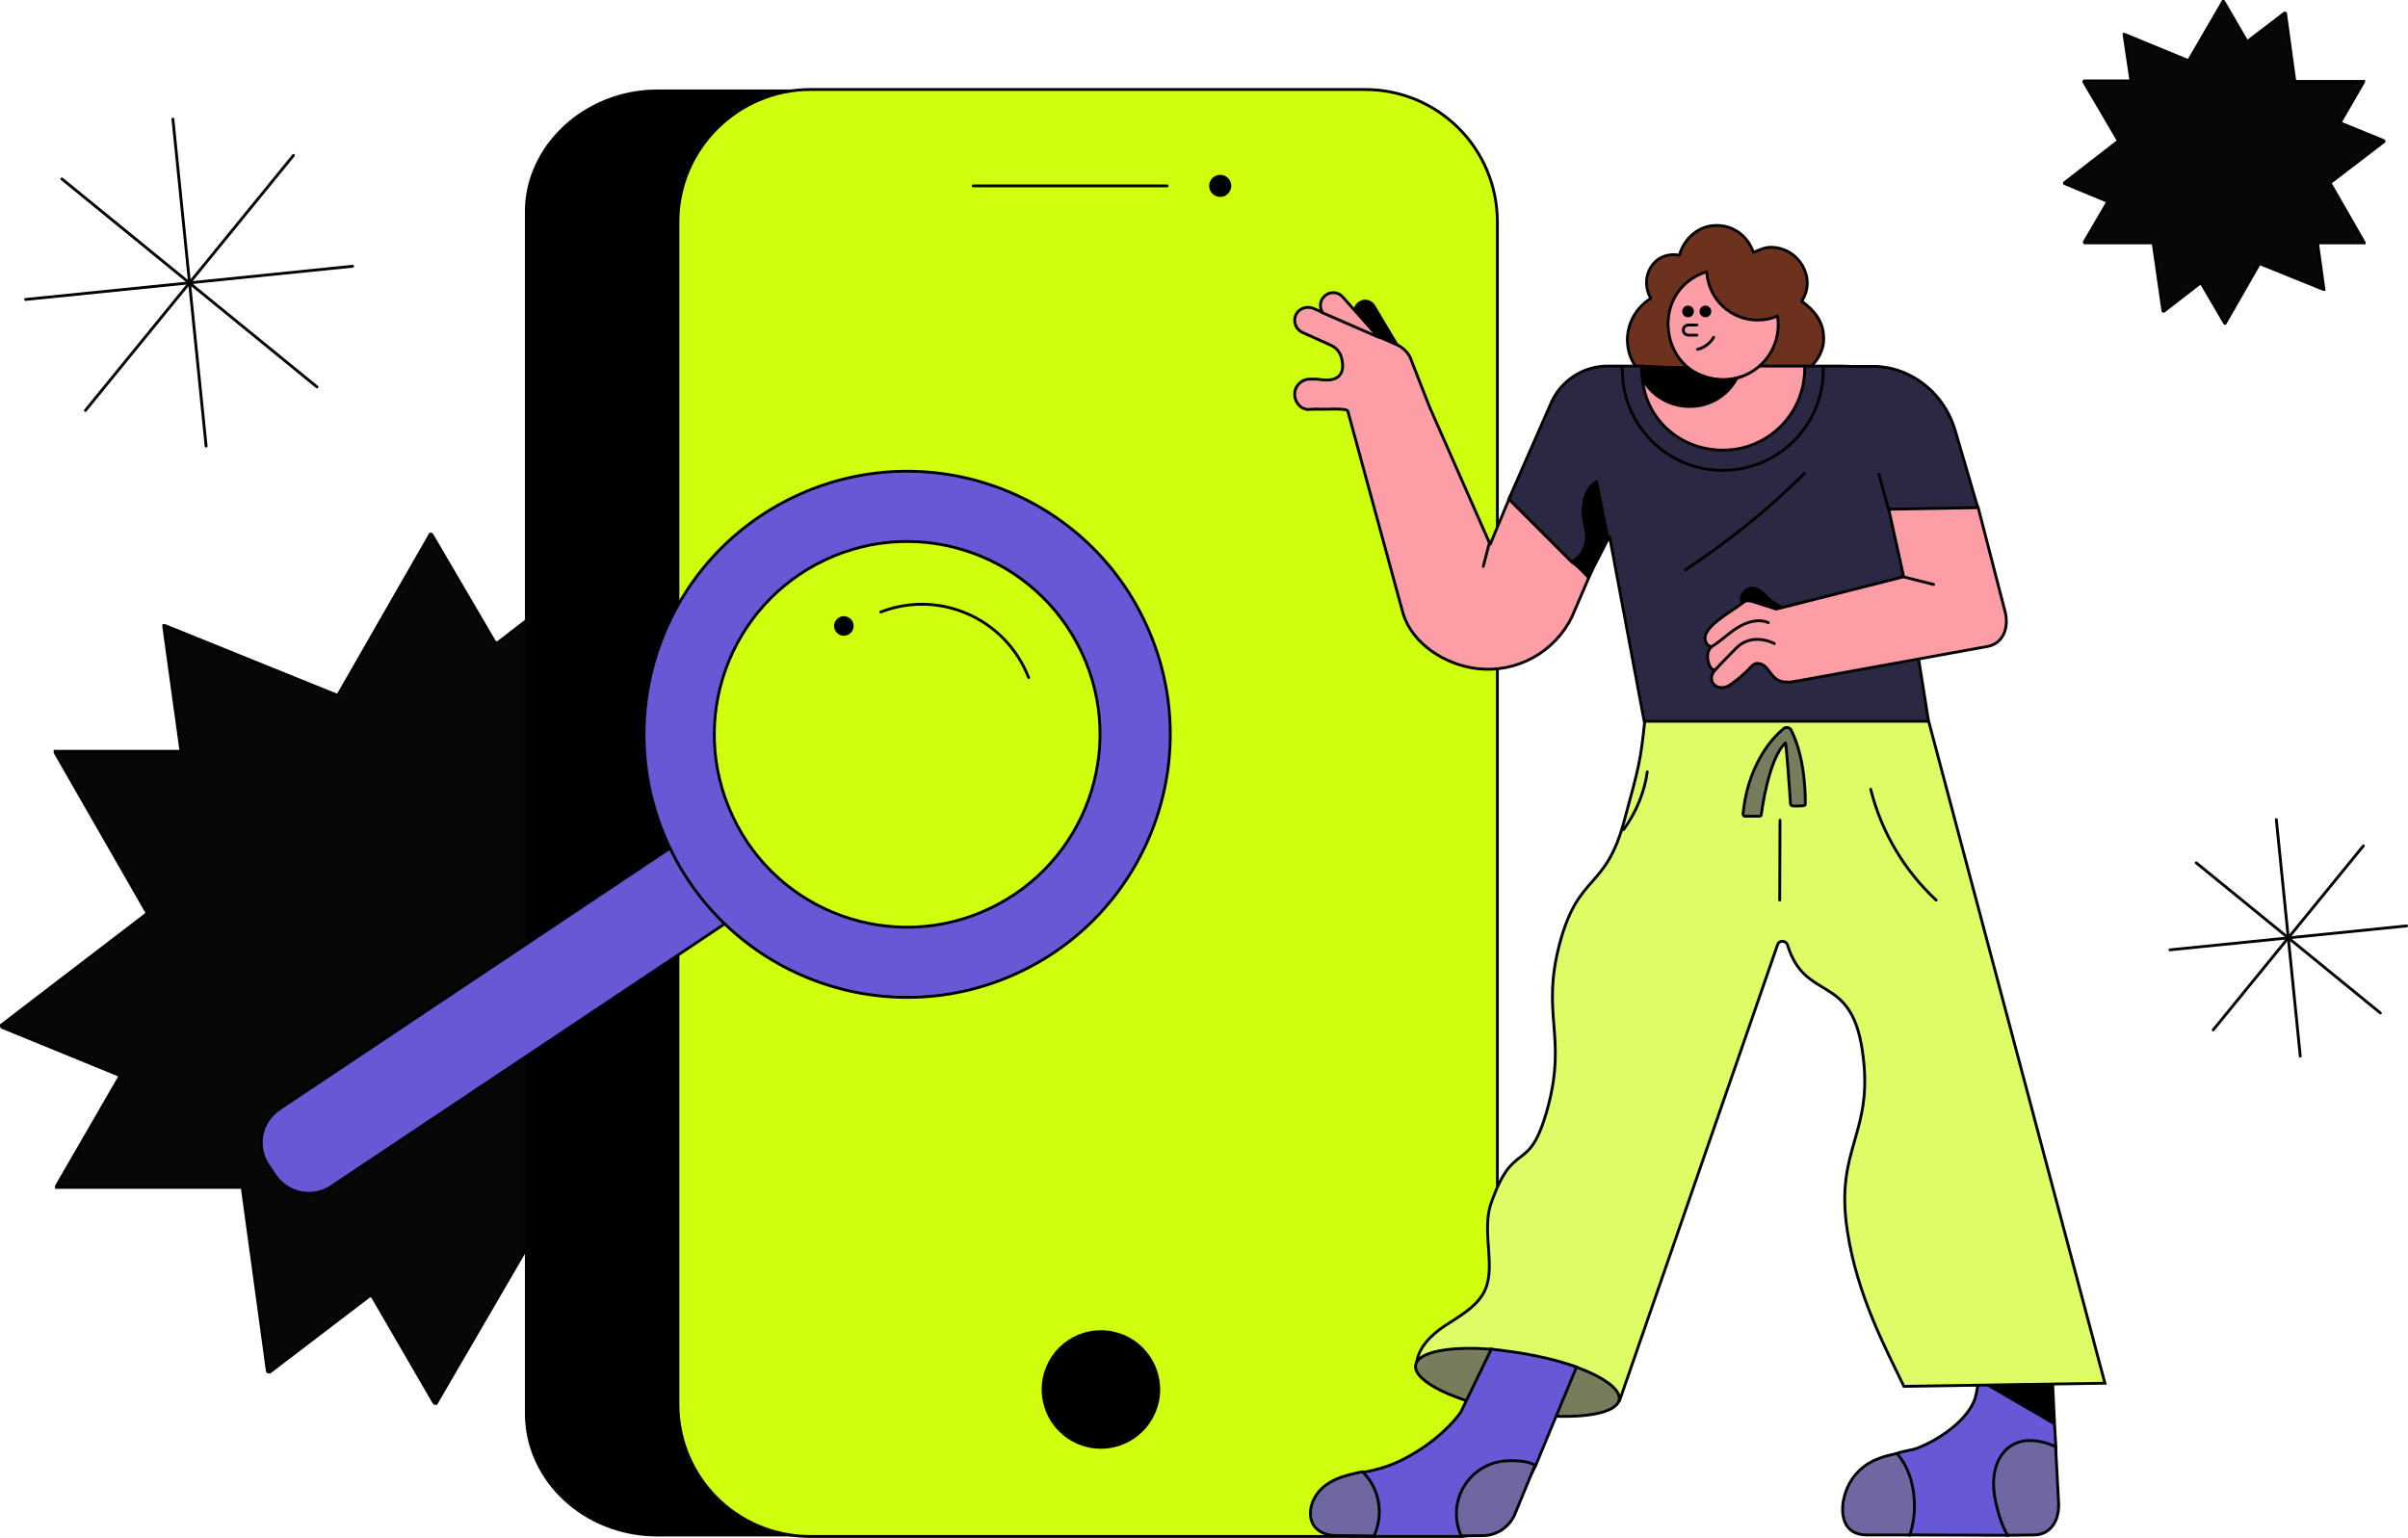<?xml version="1.0" encoding="UTF-8"?>
<svg xmlns="http://www.w3.org/2000/svg" id="Layer_2" data-name="Layer 2" viewBox="0 0 1274.23 813.92">
  <defs>
    <style>
      .cls-1 {
        fill: #6758d5;
      }

      .cls-1, .cls-2, .cls-3, .cls-4, .cls-5, .cls-6, .cls-7, .cls-8, .cls-9, .cls-10, .cls-11 {
        stroke: #000;
        stroke-width: 1.5px;
      }

      .cls-2 {
        fill: #6d321d;
      }

      .cls-3 {
        fill: #6e67a2;
      }

      .cls-12 {
        stroke-width: 0px;
      }

      .cls-4 {
        fill: #fd9da6;
      }

      .cls-5 {
        fill: #2b2844;
      }

      .cls-6 {
        fill: #767c5c;
      }

      .cls-7 {
        fill: #defc65;
      }

      .cls-8 {
        fill: none;
        stroke-linecap: round;
        stroke-linejoin: round;
      }

      .cls-9 {
        fill: #070707;
      }

      .cls-11 {
        fill: #cfff0f;
      }
    </style>
  </defs>
  <g id="Layer_1-2" data-name="Layer 1">
    <path class="cls-9" d="M1120.91,74.39v.26l-28.48,22.07v.25s0,.26.25.26l22.33,9.24.26.26v.25l-12.32,21.04v.26l.25.26h35.93s.26,0,.26.25l5.13,35.67s0,.26.26.26h.25l19.25-14.88h.51l12.32,21.04.26.25s.25,0,.25-.25l17.96-31.31s.26-.26.26,0l33.62,13.6h.25v-.25l-3.33-24.13v-.25h24.63v-.26l-17.96-31.31v-.25l28.48-21.81v-.26s0-.26-.25-.26l-22.59-9.24-.25-.25v-.26l12.32-21.3v-.25h-36.19q-.25,0-.25-.26l-4.88-35.67s0-.26-.26-.26h-.25l-19.5,14.89h-.52l-12.06-20.79-.25-.25h-.26l-18.22,31.3s-.26.26-.26,0l-33.61-13.86h-.26v.26l3.59,24.12v.26h-24.63s-.26,0-.26.26v.25l18.22,31.05Z"></path>
    <path class="cls-9" d="M380.52,543.87v-.7l76.92-59.6v-.69s0-.69-.69-.69l-60.29-24.95-.69-.69v-.7l33.26-56.82v-.7l-.69-.69h-97.02s-.7,0-.7-.69l-13.86-96.33s0-.69-.69-.69h-.69l-51.98,40.19h-1.38l-33.27-56.83-.69-.69s-.7,0-.7.69l-48.51,84.55s-.69.69-.69,0l-90.78-36.73h-.7v.69l9.01,65.15v.69H29.16v.69l48.51,84.55v.69L.75,542.48v.69s0,.7.69.7l60.99,24.94.69.7v.69l-33.26,57.52v.69h97.71q.69,0,.69.7l13.17,96.32s0,.7.69.7h.7l52.67-40.2h1.38l32.57,56.14.7.69h.69l49.2-84.55s.7-.69.7,0l90.78,37.42h.69v-.69l-9.7-65.14v-.69h66.53s.69,0,.69-.7v-.69l-49.2-83.85Z"></path>
    <g>
      <path class="cls-12" d="M347.91,47.37h292.68c38.89,0,70.14,29.33,70.14,65.03v635.73c0,36.35-31.25,65.04-70.14,65.04h-292.68c-38.9,0-70.14-29.33-70.14-65.04V111.77c0-34.44,31.24-64.4,70.14-64.4Z"></path>
      <path class="cls-11" d="M428.89,47.37h293.32c38.89,0,70.14,31.24,70.14,70.14v625.52c0,38.9-31.25,70.14-70.14,70.14h-293.32c-38.9,0-70.14-31.24-70.14-70.14V117.51c0-38.9,31.88-70.14,70.14-70.14Z"></path>
      <path class="cls-10" d="M582.56,765.99c-16.9,0-30.6-13.71-30.6-30.61s13.7-30.61,30.6-30.61,30.61,13.71,30.61,30.61-13.71,30.61-30.61,30.61Z"></path>
      <path class="cls-8" d="M617.63,98.38h-102.66"></path>
      <path class="cls-10" d="M645.69,103.48c-2.81,0-5.1-2.3-5.1-5.1s2.29-5.1,5.1-5.1,5.1,2.29,5.1,5.1-2.3,5.1-5.1,5.1Z"></path>
    </g>
    <g>
      <path class="cls-12" d="M743.58,188.23l-15.89-26.59c-1.84-3.17-6.02-4.01-8.86-1.84-2.68,1.84-3.52,5.69-1.68,8.53l12.21,19.24,14.22.66Z"></path>
      <path class="cls-4" d="M821.9,282.26l-22.92-19.2-10.36,24.88h-.17l-31.93-72.43-9.55-24.4c-1.17-3.85-4.01-6.86-7.52-8.53l-10.37-4.51-18.57-20.91c-2.67-3.01-7.19-3.01-9.86-.17-2.18,2.18-2.51,5.52-1.01,8.03,0,.17,0,.34-.16.17l-4.52-2.01c-3.51-1.34-7.53,0-9.2,3.35-1.67,3.51-.16,7.69,3.35,9.36l15.22,6.86c2.67,1.17,4.68,3.51,5.51,6.52.84,3.18,1.18,6.86-1,9.37-1.67,2-4.51,2.5-7.02,2.5-1.67,0-3.35-.33-5.02-.5h-3.68c-4.35,0-8.03,3.52-8.03,8.03s3.52,8.03,7.11,8.03c1.09,0,3.6-.17,3.76-.17h1.64c2.21.34,14.85-.8,15.59,1l29.27,107.21c4.78,15.72,21.91,27.09,39.13,29.1,21.07,2.5,40.97-8.7,50.17-27.26l10.57-24.59-20.43-19.73Z"></path>
      <path class="cls-1" d="M1086.4,793.81c1.17,10.87-2.84,15.22-11.87,15.22l-12.04,3.51-51.68-.17-20.74-1.5c-6.35.33-12.21-2.84-12.54-11.37-.33-8.03,3.18-12.04,8.03-16.89,4.51-4.52,7.86-7.2,13.21-8.7,2.34-.67,2.67-3.35,5.03-4.67,3.16-1.35,8.18-1.69,10.86-2.86,12.37-4.85,26.59-15.05,30.43-26.09.84-2.51,2.18-10.37,2.18-14.85l38.7,2.28,1.27,26.79.67,11.37-1.51,27.93Z"></path>
      <path class="cls-12" d="M1087.09,754.34l-1.17-23.41-38.97-1.17-.17,1.17,40.31,23.41Z"></path>
      <path class="cls-7" d="M1008.65,373.15l-138.15,7.16c-2.5,23.45-3.17,25.12-10.86,53.55-10.03,37.96-24.08,27.43-34.28,65.39-10.04,37.96,3.84,48.5-6.19,86.46-10.2,37.97-17.89,15.22-30.44,52.02-4.85,15.72,3.68,34.28-4.01,47.16-4.68,7.69-13.05,12.04-20.57,17.06-7.19,4.85-14.38,12.04-14.55,20.57,0,.33.33.83.67.83l106.53,18.23s.17,0,.17-.17l83.62-241.32c.83-2.68,4.51-2.51,5.35.16,9.36,30.27,33.28,14.55,39.47,55.19,6.85,44.82-14.72,51.18-7.86,96,5.18,34.28,20.57,62.71,29.93,82.28l106.37-1.67-93.19-350.03-12.01-8.87Z"></path>
      <path class="cls-6" d="M749.1,722.4c1.17-6.86,17.72-10.04,39.63-8.36,5.35.33,19.9,4.51,19.9,4.51,0,0,17.23,1.84,25.26,4.85,14.55,5.35,23.91,11.88,22.91,17.4-1.51,8.52-26.76,11.37-56.53,6.35-29.77-5.02-52.68-16.05-51.17-24.75Z"></path>
      <path class="cls-1" d="M789.15,714.04l-16.29,33.56c-9.03,12.38-25.75,24.08-39.97,28.77-3.68,1.17-7.69,2.17-11.54,2.84-2.01.33-16.22,6.36-20.74,10.37-4.51,4.01-4.85,10.2-3.51,16.22,2.18,6.52,30.61,7.36,30.61,7.36h45.99l11.2-1.67c7.7,0,12.71-4.35,15.39-11.88l12.37-24.08,21.58-52.01c-6.36-2.34-13.05-4.18-21.07-5.85-7.86-1.68-16.73-2.85-24.02-3.63Z"></path>
      <path class="cls-8" d="M941.76,476.39l.16-42.31"></path>
      <path class="cls-8" d="M989.92,417.69c5.52,22.41,17.73,42.98,34.62,58.7"></path>
      <path class="cls-8" d="M871.68,408.49c-1.5,11.04-6.02,21.57-12.54,30.6"></path>
      <path class="cls-6" d="M947.94,386.66c-.66-1.84-3.17-2.17-4.34-.83-11.54,9.7-19.57,26.59-21.24,44.99.16.83.5,1.33,1.33,1.17h7.2c.67,0,1.17-.17,1.17-1.17.16-1.01,3.68-29.1,12.71-37.63.42-.37,2.44,27.51,2.67,31.94,0,.33.17.67.34,1,.33.84,5.68.34,6.35.34s1.34-.5,1.17-1.17c0-1.17.51-22.92-7.36-38.64Z"></path>
      <path class="cls-3" d="M729.86,800.17c0-8.37-3.34-15.89-8.86-21.24-1.84.33-3.51.67-5.35,1.17-5.69,1.33-11.37,3.34-15.89,7.36-4.35,4.01-7.36,10.36-6.02,16.38,1.34,6.03,7.36,8.87,13.04,8.87l20.41.17c1.67-4.19,2.67-8.37,2.67-12.71Z"></path>
      <path class="cls-3" d="M812.31,775.41c-4.01-2.17-8.69-2.34-13.54-2.34-15.56,0-28.1,12.55-28.1,28.1,0,4.18,1,8.19,2.51,11.71l11.54-.17c7.69,0,14.72-5.02,17.39-12.54l10.2-24.76Z"></path>
      <path class="cls-2" d="M964.84,182.05c.16-1.01.16-2.18.16-3.18,0-9.03-5.35-14.89-11.54-19.4,0,0-.16-.17,0-.17,7.86-11.87-1.33-28.09-16.05-28.43-3.51-.17-7.19,1.84-9.53,2.68q-.17,0-.17-.17c-2.68-8.2-10.37-14.22-19.57-14.05-9.53,0-17.06,7.19-19.4,15.55l-.17.17c-13.71-2.34-21.4,11.88-15.05,22.75v.16c-7.36,4.52-12.37,12.71-12.37,22.08.33,23.75,30.77,33.61,44.98,15.72h.17c1.67.17,25.09-.33,25.26.17,12.54,9.36,30.6,1.17,33.28-13.88Z"></path>
      <path class="cls-5" d="M1046.62,268.68l-12.04-40.98c-4.69-15.89-17.23-28.6-33.45-32.61-2.68-.67-5.52-1-8.2-1.17h-13.04l-5.35-.17h-19.57l-40.31,4.35-45.99-4.35h-18.06c-12.88,0-24.58,7.7-29.77,19.4l-22.41,51.01,32.78,32.78,9.75,7.86,10.49-20.57c.16-.17.33-.17.33,0l18.26,97.5h150.49l-17.4-109.21,43.49-3.84Z"></path>
      <path class="cls-8" d="M964.84,194.42v1.34c0,29.27-23.75,53.18-53.19,53.18s-53.18-23.75-53.18-53.18v-1.34"></path>
      <path class="cls-4" d="M911.82,238.24c23.75,0,43.15-19.23,43.15-43.15v-1.34h-32.61l-15.89,1.68-37.71-1.59c-.14-.25-.12,1.92,0,3.49.08,1.59.3,2.73.55,4.95,2.87,20.91,20.6,35.96,42.51,35.96Z"></path>
      <path class="cls-12" d="M922.36,193.79h-53.65c-.04,2.84-.04,5.85.63,8.53,5.19,8.19,14.22,13.54,24.75,13.54,13.55.17,25.09-9.2,28.27-22.07Z"></path>
      <path class="cls-8" d="M729.51,178.48l-30.08-13.12"></path>
      <path class="cls-8" d="M788.06,287.57l-3.17,12.21"></path>
      <path class="cls-12" d="M947.11,322.03c-4.18-1.17-8.2-3.35-11.37-6.36-4.02-4.68-10.37-8.19-14.39-1.34-3.01,5.02,3.85,10.37,7.36,13.38l18.4-5.68Z"></path>
      <path class="cls-4" d="M1061.02,323.7l-14.22-55.02-47.16.83c-.17,0-.17.17-.17.17l7.86,35.45q0,.17-.17.17l-67.23,17.06c-4.34-1.34-7.69-2.51-12.04-3.85-4.51-1.33-4.51,0-6.52,1.17-5.02,4.02-21.24,12.38-18.9,19.57.67,2.01,1.17,2.34,3.18,3.01-1.67,1.84-2.17,3.51-2.01,6.02.17,2.51,1.51,6.69,4.02,6.19-5.52,6.02,1.5,12.88,8.53,7.53,3.51-2.51,6.69-5.19,9.7-8.37,1-1,2-2.17,3.51-2.5,7.69-.51,6.52,10.53,17.06,9.86,1.67.17,3.84-.67,5.18-.67l100.34-18.23c8.2-1.67,11.21-10.2,9.04-18.39Z"></path>
      <path class="cls-4" d="M930.1,169.4c-14.38,0-26.09-11.2-26.93-25.42,0-.16-.16-.16-.16-.16-31.44,10.2-24.75,56.69,8.69,57.19,16.23,0,29.27-13.04,29.27-29.27,0-1.5-.17-2.84-.33-4.34,0-.17-.17-.17-.17-.17-3.18,1.5-6.69,2.17-10.37,2.17Z"></path>
      <path class="cls-10" d="M893.26,167.16c1.28,0,2.34-1.05,2.34-2.34s-1.06-2.34-2.34-2.34-2.34,1.05-2.34,2.34,1.05,2.34,2.34,2.34Z"></path>
      <path class="cls-10" d="M902.46,167.16c1.28,0,2.34-1.05,2.34-2.34s-1.06-2.34-2.34-2.34-2.35,1.05-2.35,2.34,1.06,2.34,2.35,2.34Z"></path>
      <path class="cls-8" d="M897.94,177.36h-4.52c-1.5,0-2.67-1.17-2.67-2.67s1.17-2.68,2.67-2.68h4.52"></path>
      <path class="cls-8" d="M898.27,184.89c3.52-.84,6.69-3.18,8.53-6.36"></path>
      <path class="cls-8" d="M907.47,354.64c3.18-3.35,6.36-6.69,9.54-9.87,1.33-1.34,2.5-2.68,4.01-3.68,5.18-3.68,12.37-3.34,17.89-.5"></path>
      <path class="cls-8" d="M905.47,342.43c5.01-3.01,9.03-7.19,13.88-10.2,4.85-3.01,11.2-5.02,16.39-2.68"></path>
      <path class="cls-8" d="M999.29,269.51l-5.02-18.56"></path>
      <path class="cls-8" d="M954.8,250.61c-19.23,19.07-40.3,36.13-63.05,51.01"></path>
      <path class="cls-8" d="M921.35,199.34c-12.61,4.43-23.56-1.31-28.28-4.48"></path>
      <path class="cls-8" d="M1007.31,305.3l15.89,4.02"></path>
      <path class="cls-12" d="M837.57,264.5c-1.01,4.18-.67,8.69.16,12.87.34,1.84.84,3.68,1.01,5.52.33,5.69-2.51,11.37-7.53,14.05l9.37,9.7,10.87-22.58-6.02-30.1s-5.36,1.17-7.86,10.54Z"></path>
      <path class="cls-3" d="M1013,794.48c-.5-10.7-4.01-19.4-9.2-25.25-1.67.33-3.34.83-5.01,1.17-5.36,1.5-10.87,3.68-15.39,8.36-4.85,4.68-8.53,12.71-8.36,20.74.33,8.53,5.01,12.87,12.88,12.87h22.74c1.84-5.85,2.68-11.87,2.34-17.89Z"></path>
      <path class="cls-3" d="M1087.76,765.71c-4.52-2.17-9.2-3.34-13.72-3.34-14.04.17-22.41,13.71-17.89,32.95,1.34,5.85,3.01,11.7,6.19,17.22l13.88-.17c8.86,0,14.05-7.69,13.04-18.56l-1.5-28.1Z"></path>
    </g>
    <g>
      <path class="cls-1" d="M145.52,622.02l-3.6-5.31c-6.69-9.92-4-23.12,5.92-29.81l211.3-141.1c9.91-6.69,23.11-4,29.8,5.92l3.61,5.31c6.69,9.91,3.99,23.12-5.92,29.81l-211.3,141.1c-9.74,6.56-23.12,3.99-29.81-5.92Z"></path>
      <path class="cls-8" d="M466.07,323.89c31.19-12.08,66.13,3.51,78.22,34.7"></path>
      <path class="cls-10" d="M442.96,333.9c1.44,1.97,4.22,2.41,6.19.97,1.98-1.45,2.4-4.22.96-6.19-1.45-1.98-4.2-2.41-6.18-.96-1.97,1.44-2.42,4.2-.97,6.18Z"></path>
      <path class="cls-1" d="M606.02,329.41c-32.7-69.57-115.63-99.46-185.2-66.75-69.57,32.7-99.46,115.63-66.76,185.2,32.71,69.57,115.63,99.45,185.2,66.75s99.46-115.63,66.76-185.2ZM387.73,432.04c-24.04-50.95-2.05-111.67,48.9-135.71,50.95-24.05,111.67-2.06,135.72,48.89,24.04,50.96,2.05,111.68-48.9,135.72-50.95,24.05-111.85,2.19-135.72-48.9Z"></path>
    </g>
    <g>
      <path class="cls-8" d="M13.53,158.49l173.07-17.58"></path>
      <path class="cls-8" d="M109.07,236.09l-17.58-173.07"></path>
      <path class="cls-8" d="M167.73,204.78L32.76,94.7"></path>
      <path class="cls-8" d="M155.28,82.25L45.2,217.22"></path>
      <path class="cls-8" d="M1148.29,502.7l125.19-12.67"></path>
      <path class="cls-8" d="M1217.22,558.96l-12.67-125.19"></path>
      <path class="cls-8" d="M1259.6,536.1l-97.43-79.47"></path>
      <path class="cls-8" d="M1250.62,447.65l-79.47,97.43"></path>
    </g>
  </g>
</svg>

